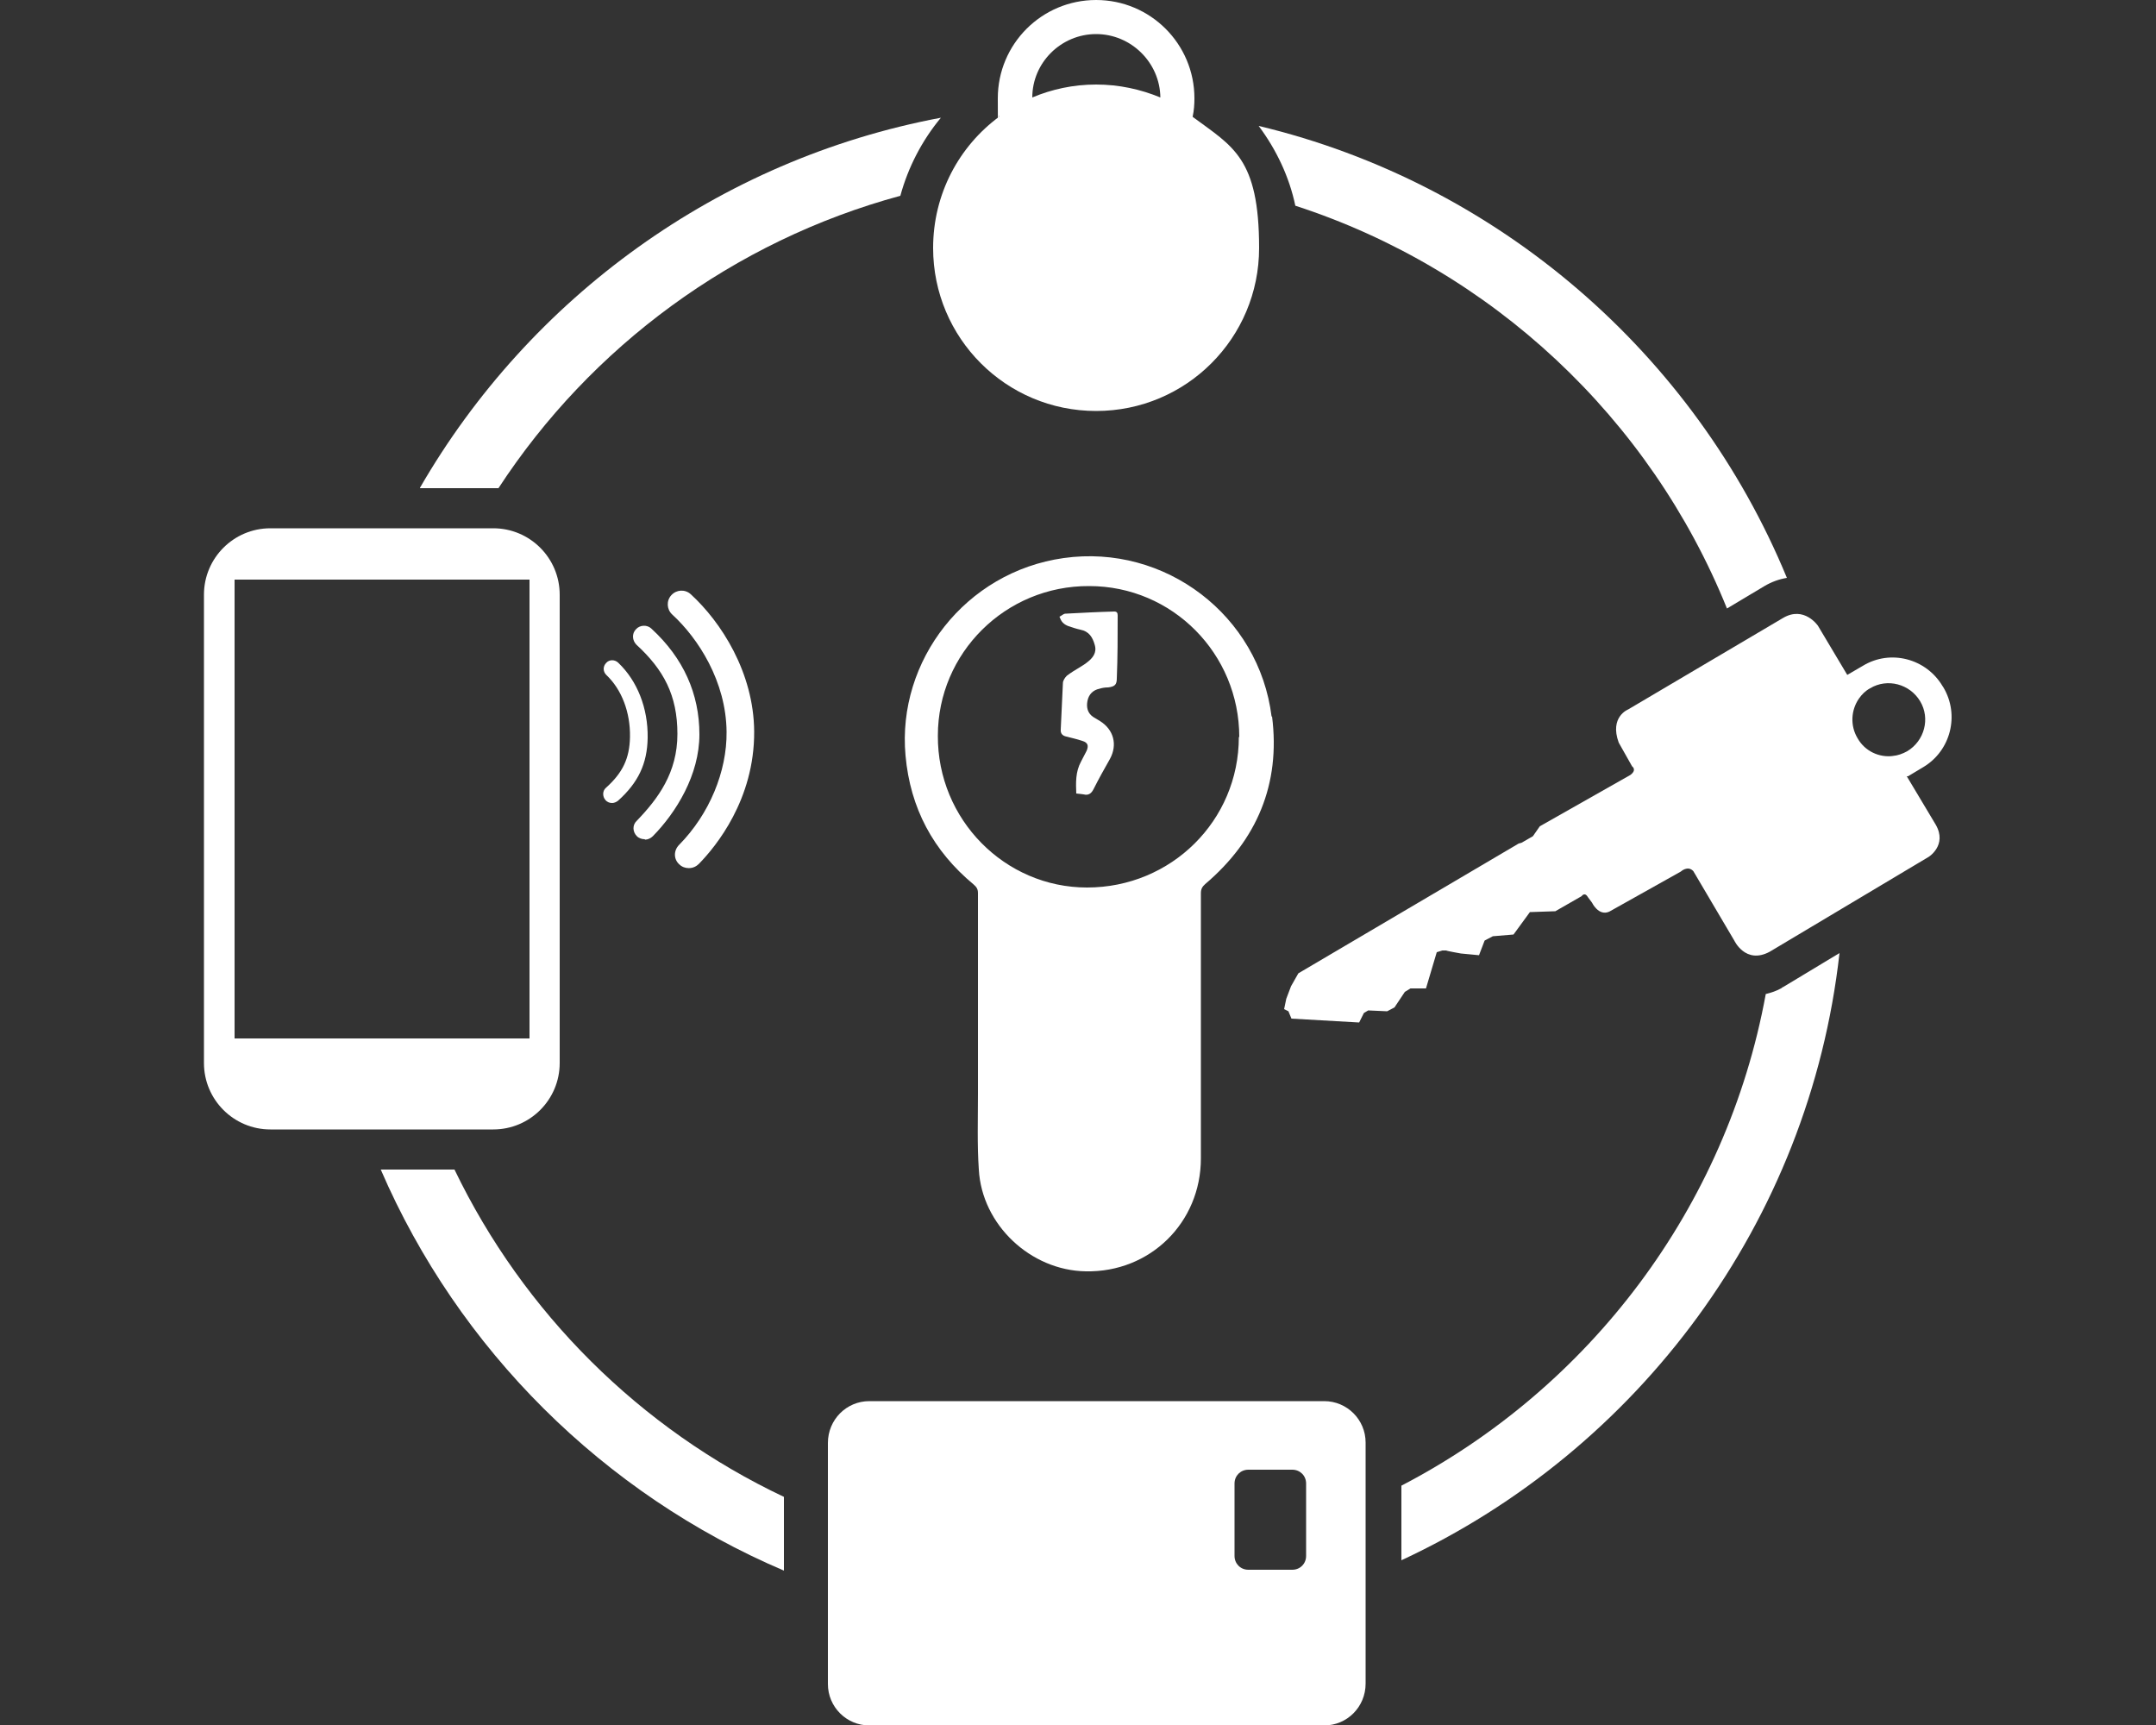 <?xml version="1.0" encoding="UTF-8"?>
<svg xmlns="http://www.w3.org/2000/svg" xmlns:xlink="http://www.w3.org/1999/xlink" version="1.1" viewBox="0 0 500 400">
  <rect x="0" y="0" width="500" height="400" fill="#333333" stroke="none"/>
  <defs>
    <style>
      .cls-1 {
        fill: none;
      }

      .cls-2 {
        clip-path: url(#clippath-1);
      }

      .cls-3 {
        clip-path: url(#clippath-3);
      }

      .cls-4 {
        clip-path: url(#clippath-4);
      }

      .cls-5 {
        clip-path: url(#clippath-2);
      }

      .cls-6 {
        clip-path: url(#clippath-7);
      }

      .cls-7 {
        clip-path: url(#clippath-6);
      }

      .cls-8 {
        clip-path: url(#clippath-8);
      }

      .cls-9 {
        clip-path: url(#clippath-5);
      }

      .cls-10 {
        fill: #fff;
      }

      .cls-11 {
        display: none;
      }

      .cls-12 {
        clip-path: url(#clippath);
      }
    </style>
    <clipPath id="clippath">
      <rect class="cls-1" x="54.4" y=".2" width="396.6" height="399.5"/>
    </clipPath>
    <clipPath id="clippath-1">
      <rect class="cls-1" x=".3" y="84" width="499.7" height="224.9"/>
    </clipPath>
    <clipPath id="clippath-2">
      <rect class="cls-1" x=".3" y="84" width="499.7" height="224.9"/>
    </clipPath>
    <clipPath id="clippath-3">
      <rect class="cls-1" y="47.2" width="500" height="303.5"/>
    </clipPath>
    <clipPath id="clippath-4">
      <rect class="cls-1" y="47.2" width="500" height="303.5"/>
    </clipPath>
    <clipPath id="clippath-5">
      <rect class="cls-1" y="47.2" width="500" height="303.5"/>
    </clipPath>
    <clipPath id="clippath-6">
      <rect class="cls-1" x="44.1" y="0" width="411.8" height="399.9"/>
    </clipPath>
    <clipPath id="clippath-7">
      <rect class="cls-1" x="44.1" y="0" width="411.8" height="399.9"/>
    </clipPath>
    <clipPath id="clippath-8">
      <rect class="cls-1" x="44.1" y="0" width="411.8" height="399.9"/>
    </clipPath>
  </defs>
  <!-- Generator: Adobe Illustrator 28.6.0, SVG Export Plug-In . SVG Version: 1.2.0 Build 709)  -->
  <g>
    <g id="Ebene_1">
      <g id="Hintergrund" class="cls-11">
        <rect y="0" width="500" height="400"/>
      </g>
      <g id="Reparaturservice" class="cls-11">
        <g class="cls-12">
          <path class="cls-10" d="M84.9,342.6c0-.8,1.2-1.5,1.9-2.2,34.1-35.1,68.3-70.1,102.4-105.2,1-1.1,2.3-1.9,3.7-3,1.2.9,2.6,1.4,3.1,2.3.5,1.1.4,2.7,0,3.8s-1.5,2-2.4,2.9c-33.8,34.8-67.6,69.5-101.4,104.2-.8.8-1.6,2.1-2.6,2.2-1.4.2-3.5.2-4.3-.7-.8-.8-.6-2.9-.4-4.3M98.5,353c34.2-35.1,68.4-70.3,102.6-105.4.7-.7,1.3-1.4,2.2-1.9,2.4-1.4,5.3.2,5.4,4-.6.8-1.5,2.3-2.6,3.4-16.5,17-33.1,34-49.7,51-17.4,17.8-34.7,35.7-52.1,53.5-.2.2-.4.4-.6.6-2.7,2.7-4.6,3.1-6.4,1.2-1.8-1.6-1.5-3.6,1.2-6.4M109.3,366.8c.5-.7,1.2-1.3,1.8-1.9,34-34.9,68-69.8,102-104.8.7-.7,1.3-1.7,2.1-1.9,1.2-.3,2.7-.5,3.7,0,.9.4,1.4,1.9,2.3,3.2-1.1,1.4-1.8,2.8-2.9,3.8-17.1,17.7-34.3,35.3-51.5,52.9-16.8,17.2-33.5,34.4-50.3,51.6-.7.7-1.3,1.4-2,2.1-1.7,1.5-3.5,1.8-5.1.1-1.6-1.5-1.5-3.4-.1-5.1M67.1,343.5c-6,6.2-6.3,15.4-.8,21.2,8.5,8.8,17,17.5,25.6,26.2,5.8,5.8,14.2,5.9,20.2.3,1.1-1,2.1-2,3.1-3.1,40.1-41.2,80.2-82.4,120.3-123.6,3.2-3.3,3.4-3.3,7.2-.9,3.4,2.1,8.1.8,11.2-3,3.1-3.8,3.2-8.3.2-11.4-4.6-4.7-9.2-9.4-13.9-14.1l-22.2-23.2c-2.8-2.8-5.5-5.7-8.4-8.5l-3-3.1c-3.8-5.2-8.3-5.1-13.3-1.8-6,3.4-3.4,10.5-3.4,10.5,3.2,3.2,3.1,5.2-.1,8.4-30.9,31.7-61.8,63.5-92.8,95.2-9.9,10.4-19.9,20.6-29.9,30.9M363.5,332c7.1-7.1,14.1-14.4,21.1-21.7,1.7-1.8,3.4-2.4,5.9-1.7,9.7,2.8,19.4,5.5,29.1,8,2.4.6,3.5,1.9,4.1,4.3,2.5,9.9,5,19.8,7.6,29.6.7,2.5.3,4.3-1.5,6.1-7.2,7.2-14.2,14.6-21.3,21.8-.9.9-2.1,1.5-3,2.1-5-1.4-9.5-2.6-14-3.8-5.8-1.6-11.6-3.2-17.5-4.7-2.4-.6-3.7-1.9-4.3-4.4-2.5-9.9-5.1-19.7-7.7-29.6-.7-2.4-.3-4.2,1.5-6M160.1,65.5c7.7-23.9-1.8-50.5-22.3-63.9-1.8-1.1-3.5-2.2-5.5-.7-2,1.5-1.6,3.6-1.1,5.6,2,7.6,3.9,15.2,6,22.7.7,2.6.2,4.4-1.7,6.3-7,7-13.9,14.1-20.7,21.3-1.9,2-3.8,2.5-6.4,1.8-9.6-2.7-19.2-5.3-28.8-7.8-2.2-.6-3.4-1.7-4-4-2.1-8.3-4.2-16.5-6.5-24.7-.4-1.4-1.8-3.1-3.1-3.6-1.9-.8-3.3.7-4.3,2.5-9.9,19.2-10,38.4,1,56.9,13.2,22.2,38.9,31.4,63,23.4,2.5-.8,4.4-.9,6.5,1.2,29.3,30.2,116.6,119.8,117.8,121.1,31,31.8,61.9,63.7,93,95.4,2.5,2.6,3.3,4.8,2.1,8.5-12.1,39.2,19.4,77.6,59,71.7,21.4-3.2,36.4-15.7,43.5-36.8,7.1-21.2,2.8-40.9-12.4-56.9-15.2-16-34-20.3-54.9-14-3.4,1-5.6.5-8.1-2-25.5-26.3-51.1-52.6-76.7-78.8l-12.8-13.1c-40.2-41.3-80.4-82.5-120.6-123.7-2.4-2.6-3.1-4.8-2-8.4M441.6,28.5c.6-.9,1-2.1,1.6-3.4-.8-1.2-1.4-2.4-2.2-3.3-4.7-4.9-9.4-9.7-14.2-14.6-3-3.1-4.1-3.2-7.7-.8-14.7,10.3-29.4,20.5-44,30.9-1.4,1-2.6,2.6-3.2,4.3-3.1,8.5-5.9,17-8.9,25.5-.6,1.7-1.6,3.4-2.8,4.6-10.3,10.7-20.7,21.3-31,31.9-19.9,20.4-39.8,40.8-59.6,61.2-2.6,2.7-2.6,3.6-.3,6.1,3.3,3.4,6.7,6.8,10,10.2,3.3,3.3,3.7,3.3,6.9,0,30-30.8,59.9-61.5,89.9-92.2,1.4-1.5,3.3-2.7,5.2-3.3,8.6-2.8,17.2-5.3,25.8-8.1,1.4-.5,3-1.5,3.8-2.7,10.3-15.5,20.5-30.9,30.7-46.3"/>
        </g>
      </g>
      <g id="Textilveredelung" class="cls-11">
        <g>
          <g class="cls-2">
            <path class="cls-10" d="M121.9,248.8c-.2.1-.3.2-.4.2-1.6.5-3.2,1.1-4.9,1.5-9,2.3-18,2.2-26.7-1.4-15.6-6.4-20.7-22.5-19-34.1.8-5.3,2.6-10.2,5.2-14.9,1.8-3.3,3.9-6.5,5.9-9.7,1-1.6,2-3.1,3.1-4.6.7-1,1.5-2,2.3-3.1,11.5,22.1,23,44.1,34.5,66.1M90.7,173.5c-11.4-23.8-23.1-47.2-33.4-71.2.3,0,.6-.3.9-.4,1.1-.3,2.1-.7,3.2-1,7.8-1.8,15.3-1.1,22.6,2.1,9.2,4,15.4,10.9,18.2,20.6,2.8,9.6,2.1,19.2-.6,28.7-1.5,5.3-4,10.1-6.8,14.8-1.3,2.1-2.7,4.2-4.1,6.4M58.4,115.4c0,.4.2.9.2,1.3s-.3.7-.7.4c-.5-.4-.9-.8-1.3-1.3-1.8-2.9-3.6-5.8-5.4-8.8,0-.2,0-.6,0-.7.8-.7,1.6-1.4,2.4-2.1,0,0,.2,0,.2.2,1.9,3.5,3.6,7.1,4.6,11M52.7,101.6c-1.1.9-2,1.6-3,2.4-1.8-3.7-3.5-7.3-4.5-11.2-.1-.4-.2-.8-.2-1.2s0-.5.2-.7c.2,0,.5,0,.6.2.5.4.9.9,1.3,1.4,1.6,2.6,3.2,5.2,4.8,7.8.3.5.6.9.8,1.3M162.5,253.4l35.9-1.4-.5-12-22.7.9-1.7-42.8-13.3.5v1.5s-.2-.1-.3,0c-.4.2-.9.6-1,1-.5,1.7-.8,3.5-1.3,5.3-4.5,17-13.6,30.6-29,39.3-.8.5-1.7.9-2.4,1.3-.9-1.7-1.9-3.3-2.7-4.9-5.2-10.6-10.3-21.3-15.4-31.9-1.6-3.4-3.3-6.8-4.9-10.2-1.7-3.5-3.5-7-5.2-10.5-2-4.2-4-8.4-6-12.6-.3-.5,0-.8.2-1.2,2.4-4,5.1-7.9,7.3-12,5.7-10.6,7.9-22,6.4-33.9-1.9-14.7-9.7-24.9-23.6-29.9-7.7-2.8-15.6-3.2-23.6-.9-1,.3-2,.7-3,1-1.1-1.9-2.2-3.9-3.4-5.8-1.4-2.1-2.8-4.3-4.4-6.2-1.1-1.3-2.5-2.4-3.8-3.5-.3,0-.6-.2-.9-.3-1.1,0-2,.3-2.7,1.2,0,.4-.2.7-.4,1.1-.2,2.9.4,5.6,1.4,8.3,1.5,3.9,3.1,7.7,4.7,11.5.2.5.2.8-.2,1.2-.7.7-1.4,1.5-2,2.3-3.3,4-5.7,8.5-6.6,13.7-.8,4.5-.4,9,.6,13.5.8,4,1.8,8,2.6,12.1.9,4.6,1.3,9.2.2,13.8-2.3,9.9-7.4,17.9-16.3,23.1-3.6,2.1-7.2,4-10.7,6.1-4.5,2.7-8.2,6.3-10.6,11.1-.5.9-.9,1.9-1.4,2.9-.3,1-.6,2-1,3,0,.2,0,.4-.1.7-1.7,7-.8,13.8,2.3,20.3,3.1,6.5,7.9,11.6,13.4,16,7.2,5.8,15.2,10,23.7,13.5,1.6.6,3.2,1.3,4.7,1.9,1.3.4,2.5.8,3.8,1.2h0c.8-.1,1.3-.5,1.3-1.3s-.5-1.2-1.2-1.4c-2.8-1-5.5-2-8.2-3.1-8.7-3.5-16.8-7.9-24-14.1-5-4.3-9.2-9.3-11.9-15.4-4.2-9.6-2.3-21.1,4.5-28.4,2.6-2.7,5.7-4.6,9-6.4,3-1.7,6-3.3,8.9-5.1,7.4-4.7,12.2-11.4,15-19.7,2.4-6.7,2.2-13.5.8-20.4-.9-4.4-2-8.7-2.8-13.1-.7-3.9-.8-7.8.2-11.8,1.2-5,3.9-9.2,7.3-12.9,0,0,0,0,.2,0,0,.2.3.4.4.7,8.1,14.2,15.8,28.5,23.3,43,4.5,8.8,9.1,17.5,13.7,26.2.3.6.3.9,0,1.5-3.7,5.3-7.5,10.5-10.7,16.1-2.4,4.3-4.5,8.9-5.7,13.7-2,7.9-1.3,15.5,1.8,22.9,4,9.6,11.2,15.8,20.8,19,8.3,2.8,16.8,2.7,25.3.6,2.1-.5,4.1-1.2,6.2-1.9.6,1.2,1.3,2.5,2,3.8,6.6,12,13.1,24.1,19.7,36.1.7,1.4,1.7,2.6,2.5,3.9.1-.1.3-.1.4-.2-2.3-6.8-5.5-13.1-8.5-19.6-3.8-8.3-7.8-16.6-11.7-24.9,0-.3-.3-.6-.4-1,0-.1.2-.2.3-.2,11.9-6,20.8-15.1,26.9-27,2.8-5.4,4.7-11.2,6.1-17.2l2.4,48.4ZM228.6,236.7c-.9,1.3-2.8,2.6-5.2,2.7-2.4.1-4.4-1-5.4-2.3-1.3-1.6-2.1-3.3-2.5-13.3s.3-11.9,1.5-13.6c.9-1.4,2.8-2.5,5.2-2.6s4.4.9,5.4,2.2c1.3,1.6,2.1,3.4,2.5,13.4.4,10-.3,11.8-1.5,13.5M238.7,244.8c5.3-5.8,5-12.9,4.7-22.1-.4-9.2-.6-16.3-6.4-21.7-4-3.8-8.6-5.7-15.2-5.4-6.6.3-11.1,2.5-14.8,6.6-5.3,5.8-5,12.9-4.7,22.1.4,9.2.6,16.3,6.4,21.7,4,3.8,8.6,5.7,15.2,5.4,6.6-.3,11.1-2.5,14.8-6.6M288.9,242.6c3.9-4.4,5.1-9.6,4.8-18.5l-.3-7.6-21.1.8.4,11.3,8-.3v.8c.1,2.1-.4,4.3-1.8,5.9-1.2,1.4-3,2.3-5.8,2.4-2.4.1-4.3-.8-5.3-2.1-1.3-1.6-2.1-3.5-2.5-13.5s.3-11.9,1.5-13.6c.9-1.3,2.7-2.5,5.1-2.6,4.5-.2,6.7,1.7,8,5.9l13.3-.5c-1.6-9-7.9-17.9-21.8-17.3-6.5.3-11,2.5-14.7,6.6-5.3,5.8-5,12.9-4.7,22.1.4,9.2.6,16.3,6.4,21.7,4,3.8,8.6,5.7,15.2,5.4,5.8-.3,10.9-1.9,15.3-6.9M328.5,232.7c-.9,1.3-2.8,2.6-5.2,2.7-2.4.1-4.4-1-5.4-2.3-1.3-1.6-2.1-3.3-2.5-13.3s.3-11.9,1.4-13.6c.9-1.4,2.8-2.5,5.2-2.6,2.4-.1,4.4.9,5.4,2.2,1.3,1.6,2.1,3.4,2.5,13.4.4,10-.3,11.8-1.4,13.5M338.5,240.8c5.3-5.8,5-12.9,4.7-22.1-.4-9.2-.6-16.3-6.4-21.7-4-3.8-8.6-5.7-15.2-5.4s-11.1,2.5-14.8,6.6c-5.3,5.8-5,12.9-4.7,22.1.4,9.2.6,16.3,6.4,21.7,4,3.8,8.6,5.7,15.2,5.4,6.6-.3,11.1-2.5,14.8-6.6M423.8,133c-4.2-18.4-22.2-29.9-40.1-25.7s-29.2,22.6-25,41,22.2,29.9,40.1,25.7c17.9-4.2,29.1-22.6,25-41M391,242.4l45.8-10.7-1.5-6.6c-9.6-4.6-17.2-13.6-19.8-25-2.6-11.4.3-22.8,7-31.3l-1.2-5.3c-4.5,7.8-11.9,13.8-21.3,16-8.6,2-17.1.4-24.2-3.7l1.3,5.7c8.4,4.9,14.8,13.2,17.2,23.6,2.4,10.4.2,20.8-5.3,28.9l2,8.4ZM499.9,258.2l-13-29.1c-.4-1.9-2.3-3.2-4.2-2.7l-44.6,10.5-92.2,21.6c-1.9.4-3.1,2.4-2.6,4.3l.9,31.9c.4,1.9,2.3,3.2,4.2,2.7l1.3-.3,146.3-34.2,1.3-.3c1.9-.5,3-2.4,2.6-4.4"/>
          </g>
          <g class="cls-5">
            <path class="cls-10" d="M350.6,301.9v4.4c.5,1.8,2.3,3,4.1,2.6l141.6-33.2c1.8-.4,2.9-2.3,2.5-4.1l-1.8-4-146.4,34.3Z"/>
          </g>
        </g>
      </g>
      <g id="Lieferservice" class="cls-11">
        <g>
          <g class="cls-3">
            <path class="cls-10" d="M25.8,182.9c1.2-1.5,1.8-2.3,2.4-3.1,12.1-14.8,24.2-29.5,36.3-44.3,4.6-5.6,10.3-8.4,17.1-8.4h41.2c1.4,18.7,2.9,37.1,4.3,55.8H25.8ZM0,199.7v10.3c.2,1.1.4,2.2.5,3.3,1.9,24.1,3.8,48.1,5.6,72.2.9,12.6,10.2,19.8,22.7,16.9v-3.6c-.4-27.3,16.2-50.1,39.9-54.8,30.8-6.1,62.2,19.2,67.1,54.2.2,1.6.4,3.1.6,4.6h128.2v-3.2c-.8-29.2,18.4-53.6,44.2-56.2,28.8-2.8,56.4,20,62.4,51.8.5,2.5.9,5.1,1.3,7.7,12.7,0,25.1.4,37.6-.1,6.6-.3,11.1-6.7,11.1-14s-.2-4.8-.4-7.3c-1.5-20-3.1-40.1-4.6-60.1-.2-2.6-.8-3.7-3.3-3.6-8.6.3-17.2.3-25.8.4-7,0-13.9-.1-20.9-.3-5-.1-9.4-6.1-8.5-11.8.7-4.7,3.7-7.1,9-7.2,8.4-.1,16.8,0,25.2,0,32.7,0,65.4-.1,98.1,0,4.6,0,7.9-1.6,9.8-6.3v-4.9c-2-4.7-4.9-7.9-9.9-7.8-34.7.1-69.4.2-104.1.3-5.1,0-10.1-.1-15.2-.1h-29c-9.8,0-19.6,0-29.3-.3-4.8-.2-8.6-5.3-8.3-10.5.2-5.1,3.6-8.2,9-8.2h145.7c4.7,0,7.8-2.4,8.6-6.6.9-4.6-1.4-9.6-5.4-11.3-1.8-.8-3.9-1-5.8-1-36.4-.1-72.8,0-109.2,0s-2.7,0-4.1-.3c-3.7-.8-6.2-3.3-7.3-7.3-1.7-6.3,2.1-11.2,8.6-11.2h131.3c5.6,0,8.8-3,9.2-8,.4-5.2-3.1-10-8-10.8-1.2-.2-2.5-.2-3.8-.2h-151.4c-6,0-10.4-4.3-10.3-10.2,0-5.6,3.5-8.6,10-8.6h118.8c1.3,0,2.5,0,3.8,0,5-.6,8-5.5,6.8-10.9-1.1-4.8-4.7-7.9-9.4-7.9-11.1,0-22.3,0-33.4,0h-2.9c-.1-.7-.2-1.1-.3-1.5-1.6-11.9-7.2-17.4-17.9-17.4h-239.9c-9.4,0-14.9,6.9-14.1,17.3,1,12.5,2,25,2.9,37.5.2,2.9.4,5.8.6,9.1h-3.4c-17.5,0-35,0-52.4,0-10.4,0-19.2,4.3-26.3,12.9-14.5,17.8-29,35.6-43.7,53.2-4.7,5.7-7.7,12.2-9.2,19.6-.5.4-.9,1.3-1.1,2.3"/>
          </g>
          <g class="cls-4">
            <path class="cls-10" d="M320.6,326.5c-12.4.1-23.1-11.8-23.3-25.6-.1-12.1,8.4-21.7,19.4-21.7s23,11.8,23.1,25.4c.2,12.2-8.2,21.8-19.2,21.9M327.7,350.7c1.7-.5,3.5-.9,5.2-1.5,19.4-5.7,31-25.5,28.5-48.9-3-28.5-29.2-50.1-54.3-44.8-24.6,5.2-38.2,33.7-28.6,60.6,6.5,18.4,18.7,29.6,36.1,33.7.8.2,1.5.5,2.3.7h10.8v.2Z"/>
          </g>
          <g class="cls-9">
            <path class="cls-10" d="M103.9,304.8c0,10.8-6.5,19.4-16,21.3-14.1,2.7-27.7-11.4-26.5-27.3.8-9.8,7-17.4,15.6-19.2,13.6-2.8,26.9,9.7,26.9,25.2M91.8,350.7c1.7-.5,3.5-1,5.2-1.5,19.1-5.7,30.5-24.9,28.5-47.7-2.4-27.3-26.2-49.2-50.5-46.5-25,2.8-41,28.9-33.8,56.5,5.4,21.1,18.3,33.8,37.5,38.5.8.2,1.5.5,2.3.7h10.8Z"/>
          </g>
        </g>
      </g>
      <g id="Online_Shop" class="cls-11">
        <g>
          <g class="cls-7">
            <path class="cls-10" d="M335.9,218.2c.4,0,.6.1.9,0,16.4-2,40.4-4,56.8-6,1.1-.1,1.5-.5,1.8-1.6,2.1-11.2,4.3-22.5,6.5-33.7.7-3.6,1.4-7.1,2.1-10.7h-63c-1.4,18-4.1,34.9-5.1,52M247.5,230.8c-1-21.1-3.8-43.2-5.1-64.6h-66c.1.6.2,1,.3,1.3,6.6,22.3,13.3,44.6,19.9,66.9.4,1.3.9,1.5,2.2,1.4,9.2-1.1,44.2-4.4,48.7-5M417.8,94.5h-69.2c-1.4,19.4-4.1,36.9-5.1,55.1h63.6c3.6-18.3,7.1-36.6,10.7-55.1M332.1,94.3h-78.9c-1.5,0-2,.3-1.9,1.9,1.5,18.1,3.6,34.2,5.1,51.6,0,.6,0,1.1.1,1.8h70.5c1.6-19.6,3.7-36.6,5.1-55.3M324.5,166.1h-63.6c-1.6,0-2,.4-2,2,1.4,19.9,3.6,39.1,5.1,58.9v1.9c24.1-3.6,31.3-5.1,55.5-8.5,2.1-19.3,3.6-36.2,5-54.3M155,94.4c.2.6.2,1,.4,1.4,5.2,17.5,10.4,34.9,15.6,52.4.4,1.4,1.1,1.4,2.2,1.4h65c.6,0,1.2,0,1.8-.1-1-18.7-3.7-36.1-5.1-55.2h-79.9ZM349.3,307.3c-31.5,2.1-53,3.3-84.6,5.6-19.6,1.4-39.2,3.4-58.9,4.8-10.9.7-21.6-.7-31.5-5.7-12.7-6.3-19.4-18.8-18.1-32.9.9-9.5,4.1-18.2,8.5-26.6.6-1.2.7-2.2.4-3.4-21.1-70.9-42.3-141.8-63.3-212.7-.5-1.5-1.1-1.9-2.6-1.9-12.5,0-25.1,0-37.6,0s-15.3-5.7-17-13.6c-1.7-8,2.3-16.1,10-19.3,2.2-.9,4.8-1.4,7.2-1.5C79,0,96.3,0,113.5.1c8.5,0,14.7,4.8,17.2,13,4.4,14.9,8.9,29.8,13.3,44.7.5,1.7,1.1,2.2,2.9,2.2,96.7,0,193.3,0,290,0,2.3,0,4.7.2,6.8.8,8.3,2.4,13.5,10.6,11.9,19.1-2.4,13.2-5,26.3-7.5,39.5-6.7,35-13.5,70-20.2,105-.4,2.3-.9,4.5-1.3,6.8-1.6,7.5-7.2,12.8-14.9,13.7-13.9,1.8-27.7,3.4-41.6,5.1-16.8,2-33.6,4.1-50.4,6.1-19.6,2.4-39.1,4.7-58.7,7.1s-39.2,4.8-58.8,7.1c-5.1.6-10.2,1.2-15.3,1.9-.5.1-1.3.5-1.4.9-.8,3-1.6,6-2.1,9.1-.4,2.8.9,5,3.6,5.8,3.6,1.1,7.4,2.3,11.1,2.4,5.5.2,11.1-.2,16.6-.6,24.9-1.9,49.9-4,74.8-5.8,28.3-2.1,56.7-3.8,85.2-4.3,11-.2,22,0,32.9.2,7.8.2,13.7,6.6,13.3,14.1-.3,7.6-6.7,13.2-14.5,13s-15.7-.4-23.6-.4c-7.9,0-33.5.8-33.5.7"/>
          </g>
          <g class="cls-6">
            <path class="cls-10" d="M182.9,331.1c19,0,34.4,15.4,34.5,34.4s-15.4,34.4-34.4,34.4-34.5-15.4-34.5-34.4,15.4-34.4,34.4-34.4"/>
          </g>
          <g class="cls-8">
            <path class="cls-10" d="M378.8,331.1c19,0,34.4,15.4,34.5,34.3,0,19-15.3,34.5-34.3,34.5-19.1.1-34.6-15.4-34.6-34.4s15.4-34.4,34.4-34.4"/>
          </g>
        </g>
      </g>
      <g>
        <path class="cls-10" d="M400.5,141.1l8.7-5.2c1.7-1,3.4-1.6,5.2-1.9-21.4-51.9-66.9-91.5-122.5-104.8,4.1,5.5,7.1,11.8,8.5,18.5,45.6,14.8,82.3,49.3,100.1,93.4"/>
        <path class="cls-10" d="M413.5,228.9h-.1c0,0-.2.2-.2.2-1.2.7-2.5,1.1-3.7,1.4-9.1,49.7-41,91.4-84.5,114v17.3c54.9-25.5,94.6-78.3,101.6-140.8l-13.1,7.9Z"/>
        <path class="cls-10" d="M105.4,271.2h-17.1c18,41.7,51.7,75.2,93.5,93v-17.1c-33.4-15.8-60.4-42.7-76.4-75.9"/>
        <path class="cls-10" d="M97.4,113.2h17c.4,0,.8,0,1.2,0,21.4-32.8,54.5-57.3,93.2-67.8,1.8-6.6,5-12.8,9.4-18.1-51.6,9.7-95.4,41.8-120.8,85.8"/>
        <path class="cls-10" d="M294.9,166.2c-2.9-23.5-24.7-40.1-48.2-36.8-22.8,3.2-38.7,23.8-36.7,45.8,1.1,12.2,6.4,22.1,15.8,29.9.7.6,1,1.1,1,2,0,10.7,0,21.3,0,32s0,9.7,0,14.6c0,5.9-.2,11.7.2,17.5.7,12.8,12,23.4,24.8,23.6,14.9.3,26.7-11.3,26.7-26.2,0-20.5,0-41,0-61.5,0-.9.3-1.5,1-2.1,12-10.2,17.5-23.2,15.5-38.9M287.3,170.9c0,19.4-15.7,34.9-35.2,34.9-19.1,0-34.7-15.8-34.6-35.2,0-19.2,15.7-34.8,35.1-34.7,19.3,0,34.8,15.7,34.8,35"/>
        <path class="cls-10" d="M249.6,184.1c-.1-2.6-.2-5.1,1.1-7.5.4-.8.9-1.7,1.3-2.5.5-1.2.3-1.9-1-2.3-1.2-.4-2.5-.7-3.7-1-.9-.2-1.4-.7-1.3-1.7.2-3.6.3-7.1.5-10.7,0-.6.5-1.3.9-1.7.9-.7,1.9-1.3,2.9-1.9.6-.4,1.2-.7,1.8-1.2,1.3-1,2.3-2.2,1.8-4-.5-1.8-1.3-3.2-3.4-3.6-.9-.2-1.8-.5-2.7-.8-.5-.2-.9-.4-1.3-.8-.4-.4-.6-.9-.8-1.4.5-.2.9-.7,1.4-.7,3.8-.2,7.5-.4,11.3-.5.6,0,.8.3.8.9,0,4.9,0,9.7-.2,14.6,0,1.5-.5,1.9-2,2.1-.7,0-1.4.1-2,.3-1.5.3-2.5,1.3-2.8,2.8-.3,1.5,0,2.9,1.4,3.8.5.3,1,.6,1.5.9,3.2,2,4.1,5.5,2.3,8.8-1.3,2.3-2.6,4.6-3.8,7-.5,1-1.2,1.5-2.3,1.2-.5-.1-1-.1-1.7-.2"/>
        <path class="cls-10" d="M141.9,186.2c-.5,0-1.1-.2-1.5-.7-.7-.8-.7-2.1.1-2.8,3.9-3.5,5.5-6.8,5.6-11.8.1-5.7-1.9-11-5.5-14.4-.8-.8-.8-2,0-2.8.7-.8,2-.8,2.8,0,4.4,4.2,6.9,10.5,6.8,17.4-.1,6-2.2,10.4-6.9,14.6-.4.3-.9.5-1.3.5"/>
        <path class="cls-10" d="M149.5,194.6c-.6,0-1.3-.2-1.8-.7-1-1-1.1-2.6,0-3.6,4.9-5.1,9.4-11.1,9.4-20.1s-3.2-14.9-9.5-20.7c-1-1-1.1-2.6-.1-3.6.9-1,2.6-1.1,3.6-.1,7.4,6.8,11.1,15.1,11.1,24.5s-5.4,18.1-10.8,23.6c-.5.5-1.2.8-1.8.8"/>
        <path class="cls-10" d="M159.7,201.3c-.8,0-1.6-.3-2.2-.9-1.3-1.2-1.3-3.2,0-4.5,7-7.1,11.1-17,11-26.2-.1-11.7-6.6-21.7-12.6-27.2-1.3-1.2-1.4-3.2-.2-4.5,1.2-1.3,3.2-1.4,4.5-.2,7,6.4,14.6,18.1,14.7,31.8.1,15.8-8.9,26.7-12.8,30.7-.6.6-1.4,1-2.3,1"/>
        <path class="cls-10" d="M114.4,122.5h-51.7c-8.5,0-15.4,6.9-15.4,15.4v108.6c0,8.5,6.9,15.4,15.4,15.4h51.7c8.5,0,15.4-6.9,15.4-15.4v-108.6c0-8.5-6.9-15.4-15.4-15.4M122.8,240.8H54.4v-106.4h68.4v106.4Z"/>
        <path class="cls-10" d="M316.7,382.6v-48.1c0-5.3-4.3-9.6-9.6-9.6h-105.5c-5.3,0-9.6,4.3-9.6,9.7v50.6h0v5.3c0,5.3,4.3,9.6,9.6,9.6h105.5c5.3,0,9.6-4.3,9.6-9.7v-7.7s0,0,0,0ZM302.9,360.8c0,1.8-1.4,3.2-3.2,3.2h-10.2c-1.8,0-3.2-1.4-3.2-3.2v-16.8c0-1.8,1.4-3.2,3.2-3.2h10.2c1.8,0,3.2,1.4,3.2,3.2v16.8Z"/>
        <path class="cls-10" d="M276.6,27c.3-1.4.4-2.8.4-4.2,0-12.6-10.2-22.8-22.8-22.8s-22.8,10.2-22.8,22.8.1,2.8.4,4.2c-9.4,6.9-15.4,18-15.4,30.5,0,20.9,16.9,37.8,37.8,37.8s37.8-16.9,37.8-37.8-6.1-23.5-15.4-30.4M254.2,19.6c-5.3,0-10.3,1.1-14.8,3,0-8.1,6.7-14.7,14.8-14.7s14.8,6.6,14.9,14.7c-4.6-1.9-9.6-3-14.9-3"/>
        <path class="cls-10" d="M442.5,180l3.5-2.1c6.4-3.8,8.5-12.1,4.7-18.5l-.2-.3c-3.8-6.4-12.1-8.6-18.5-4.7l-3.6,2.1-6.8-11.4s-3.2-4.7-8.1-1.8l-35.9,21.2s-4.4,1.7-2.2,7.7l3.1,5.5s1.2.8-.4,2l-21,11.9-1.6,2.3-2.6,1.5-.7.2-51.1,30.1-1.7,3-1.1,2.9-.5,2.4,1,.5.7,1.7,15.7.9,1.1-2.2,1-.6,4.4.2,1.7-.9,2.4-3.6,1.3-.8h3.6s2.5-8.4,2.5-8.4l1.3-.4h.9c0,.1,3.4.7,3.4.7l4.2.4,1.3-3.4,1.9-1,4.8-.4,3.8-5.2,5.9-.2,6.1-3.5s.7-1.1,1.5.3l.9,1.2s1.5,3.2,4,2.1l16.6-9.3s1.6-1.5,2.9-.1l9.5,16.1s2.6,5.6,8.2,2.6l36.7-21.9c.1,0,4.6-2.8,1.8-7.6l-6.7-11.2ZM439,175.3c-3.2.4-6.5-1.1-8.2-4.1-1.8-3-1.5-6.6.3-9.2.7-1,1.5-1.8,2.6-2.4,4-2.4,9.2-1,11.6,3,2.4,4,1,9.2-3,11.6-1.1.6-2.2,1-3.4,1.1"/>
      </g>
    </g>
  </g>
</svg>
